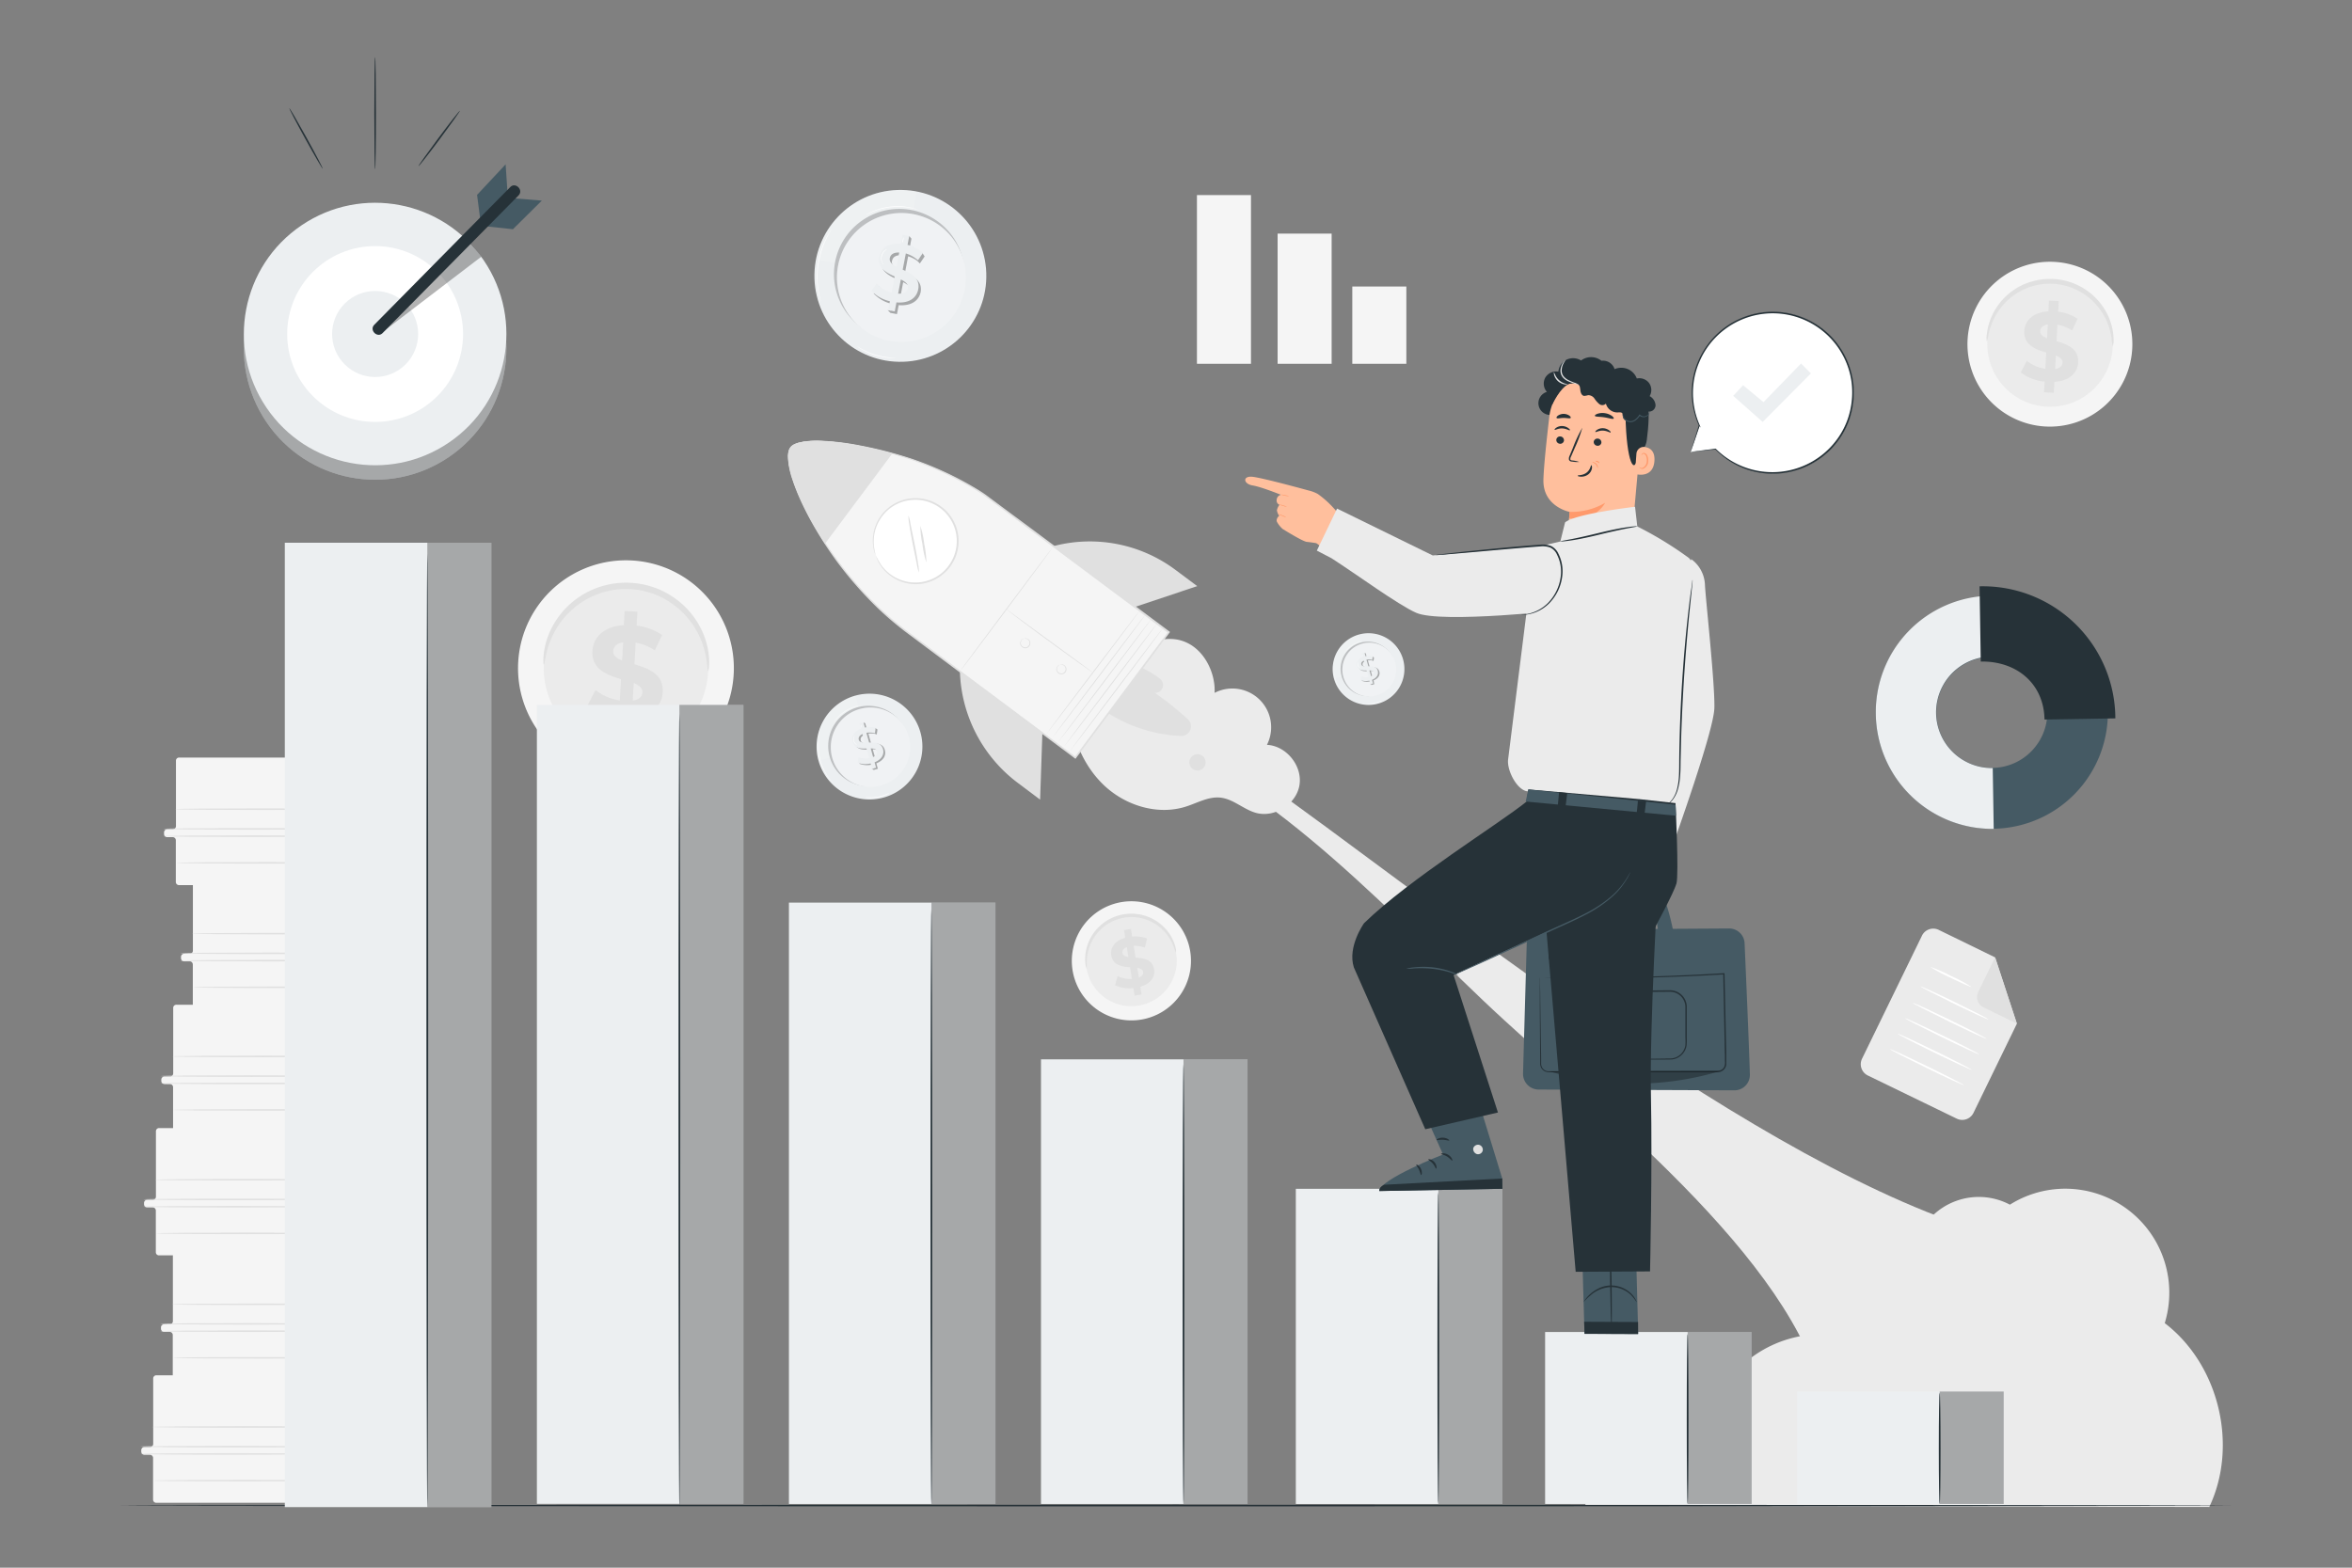 <svg xmlns="http://www.w3.org/2000/svg" viewBox="0 0 750 500"><rect x="0" y="0" width="750" height="500" fill="#808080" stroke="none"/><g id="freepik--background-complete--inject-66"><path d="M400.18,247.38C378.15,232,376,230,364.88,209.32l-10.59,21.61c45.33,12.77,84.43,55.6,118.54,88.06,34.93,33.25,99.47,82.2,108.94,128.33,12.55-31.77,32-27.68,54.57-53.27C561.13,373.26,455,285.74,400.18,247.38Z" style="fill:#ebebeb"></path><path d="M505.4,480.26c5.41-14.85,24.08-21.82,38.49-15.33l-.31-6.73A37.76,37.76,0,0,1,586.94,426c.86-11.11,12.45-20.14,23.43-18.25a21.18,21.18,0,0,1,30.54-23.53A33.17,33.17,0,0,1,690.29,422c17.28,13.21,23.52,39,14.2,58.63" style="fill:#ebebeb"></path><path d="M340.73,224.56l30.34-20.65c10.88-1.43,16.69,9.33,16.23,17.07A12.36,12.36,0,0,1,404,237.56c6.2.31,11.37,6.71,10.37,12.84s-8,10.54-13.93,8.84c-3.94-1.12-7.15-4.38-11.22-4.84-3.82-.43-7.39,1.69-11.05,2.85-9.09,2.91-19.49-.36-26.35-7S341.42,234.08,340.73,224.56Z" style="fill:#ebebeb"></path><path d="M360.2,211.6a27.85,27.85,0,0,1,9.74,4.93,2.49,2.49,0,0,1-1.63,4.44h-.06a102.54,102.54,0,0,1,10.52,8.41,3.07,3.07,0,0,1-2.18,5.34,47,47,0,0,1-30.42-12.89Z" style="fill:#e0e0e0"></path><path d="M306.1,214.14s0,.12,0,.24a46.2,46.2,0,0,0,18.57,35.4l7,5.26.72-21.24Z" style="fill:#e0e0e0"></path><path d="M335.91,174.2l.23-.07a45.61,45.61,0,0,1,38.68,7.62l6.95,5.19-19.88,6.64Z" style="fill:#e0e0e0"></path><path d="M252,142.71c2.36-3.16,14.87-2.88,32.56,1.91A101.78,101.78,0,0,1,314,157.82l58.77,43.86-11.56,15.48-6.69,9-11.56,15.48L289.6,201.83a101.66,101.66,0,0,1-14.44-13.06,122.19,122.19,0,0,1-12-15.4c-9.93-15.31-13.46-27.5-11.1-30.66" style="fill:#f5f5f5"></path><line x1="363.43" y1="194.72" x2="333.69" y2="234.1" style="fill:#f5f5f5"></line><path d="M333.69,234.1c.05,0,6.76-8.74,15-19.61s14.82-19.72,14.77-19.77-6.76,8.74-15,19.61S333.63,234.05,333.69,234.1Z" style="fill:#e0e0e0"></path><line x1="365.34" y1="195.88" x2="335.6" y2="235.25" style="fill:#f5f5f5"></line><path d="M335.6,235.25c.06,0,6.76-8.74,15-19.61s14.83-19.72,14.77-19.76-6.76,8.73-15,19.61S335.54,235.21,335.6,235.25Z" style="fill:#e0e0e0"></path><line x1="367.2" y1="197.31" x2="337.46" y2="236.68" style="fill:#f5f5f5"></line><path d="M337.46,236.68c.05,0,6.76-8.73,15-19.6s14.82-19.73,14.77-19.77-6.76,8.73-15,19.61S337.4,236.64,337.46,236.68Z" style="fill:#e0e0e0"></path><line x1="369.05" y1="198.74" x2="339.31" y2="238.12" style="fill:#f5f5f5"></line><path d="M339.31,238.12c.06,0,6.77-8.74,15-19.61s14.82-19.72,14.76-19.77-6.76,8.74-15,19.61S339.26,238.07,339.31,238.12Z" style="fill:#e0e0e0"></path><line x1="370.91" y1="200.18" x2="341.17" y2="239.55" style="fill:#f5f5f5"></line><path d="M341.17,239.55c.06,0,6.76-8.73,15-19.6s14.83-19.73,14.77-19.77-6.76,8.73-15,19.61S341.11,239.51,341.17,239.55Z" style="fill:#e0e0e0"></path><path d="M321,194.28l.24.25c.17.17.43.36.77.64.67.54,1.66,1.31,2.89,2.24,2.45,1.86,5.88,4.4,9.68,7.18s7.26,5.27,9.77,7.07l3,2.11.82.56.29.19s-.08-.09-.26-.23l-.79-.6-2.93-2.18-9.73-7.13L325,197.26l-2.94-2.17c-.34-.26-.62-.45-.79-.6A1.34,1.34,0,0,0,321,194.28Z" style="fill:#e0e0e0"></path><path d="M306.1,214.14c.06.05,6.73-8.78,14.9-19.71s14.75-19.83,14.69-19.87-6.73,8.78-14.9,19.71S306,214.1,306.1,214.14Z" style="fill:#e0e0e0"></path><path d="M338,212s-.14,0-.36.11a1.54,1.54,0,0,0-.67.77,1.5,1.5,0,0,0,.17,1.51,1.61,1.61,0,0,0,2.92-.8,1.49,1.49,0,0,0-.62-1.38,1.56,1.56,0,0,0-1-.33c-.24,0-.37.07-.36.09s.13,0,.36,0a1.75,1.75,0,0,1,.86.37,1.34,1.34,0,0,1,.49,1.21,1.45,1.45,0,0,1-1,1.2,1.47,1.47,0,0,1-1.48-.52,1.31,1.31,0,0,1-.19-1.29,1.55,1.55,0,0,1,.56-.75C337.87,212,338,212,338,212Z" style="fill:#e0e0e0"></path><path d="M326.47,203.68a.73.73,0,0,0-.36.11,1.67,1.67,0,0,0-.67.78,1.49,1.49,0,0,0,.18,1.5,1.6,1.6,0,0,0,2.91-.8,1.5,1.5,0,0,0-.61-1.38,1.61,1.61,0,0,0-1-.32.69.69,0,0,0-.36.08,2.63,2.63,0,0,0,.36,0,1.58,1.58,0,0,1,.86.37,1.29,1.29,0,0,1,.49,1.2,1.37,1.37,0,0,1-2.48.68,1.31,1.31,0,0,1-.19-1.29,1.59,1.59,0,0,1,.55-.75C326.35,203.74,326.48,203.7,326.47,203.68Z" style="fill:#e0e0e0"></path><path d="M381,240.69a2.6,2.6,0,1,1-.18.07" style="fill:#e0e0e0"></path><path d="M279.24,177.1a13.46,13.46,0,1,0,8.15-17.2A13.46,13.46,0,0,0,279.24,177.1Z" style="fill:#fff"></path><path d="M279.24,177.1a26.52,26.52,0,0,1-.6-3.24,13.43,13.43,0,0,1,2.18-8.5,13.16,13.16,0,0,1,4.43-4.19A13.36,13.36,0,0,1,292,159.4a13.3,13.3,0,0,1,7.3,2.28,13.12,13.12,0,0,1,5.24,14.66,13.32,13.32,0,0,1-4.21,6.39,13.21,13.21,0,0,1-12.4,2.46,13.35,13.35,0,0,1-7.07-5.2,27,27,0,0,1-1.6-2.89,4.76,4.76,0,0,0,.28.82,6,6,0,0,0,.42,1,9.79,9.79,0,0,0,.71,1.24,13.53,13.53,0,0,0,13.41,6,13.61,13.61,0,0,0,6.59-3,12.62,12.62,0,0,0,2.66-2.92,13,13,0,0,0,1.76-3.72,13.65,13.65,0,0,0-5.47-15.3,13.74,13.74,0,0,0-7.62-2.34,13.69,13.69,0,0,0-7,1.89,13.54,13.54,0,0,0-6.59,13.13,9.57,9.57,0,0,0,.24,1.41,5.49,5.49,0,0,0,.28,1A4.64,4.64,0,0,0,279.24,177.1Z" style="fill:#e0e0e0"></path><path d="M252,142.71c2.36-3.16,14.87-2.88,32.56,1.91l-21.46,28.75c-9.93-15.31-13.46-27.5-11.1-30.66" style="fill:#e0e0e0"></path><path d="M252,142.71s-.12.19-.35.6a6.21,6.21,0,0,0-.4,2,24,24,0,0,0,1.46,7.76c2.15,6.54,6.62,15.62,13.94,25.73a121.11,121.11,0,0,0,13.49,15.4,104.91,104.91,0,0,0,8.75,7.42l9.77,7.31,44.06,32.92.23.17.17-.23,14.91-20c5.1-6.85,10.12-13.57,14.9-20l.17-.23-.23-.18-44.1-32.86L319,161.29l-4.67-3.48c-1.58-1.12-3.19-2.08-4.79-3a107.93,107.93,0,0,0-18.64-8.44,131.63,131.63,0,0,0-16.23-4.22,83.31,83.31,0,0,0-12.48-1.57,24.63,24.63,0,0,0-7.87.7,9.15,9.15,0,0,0-1.1.46,6,6,0,0,0-.72.47c-.33.33-.48.51-.48.51l.51-.47a7.72,7.72,0,0,1,.73-.44,10.6,10.6,0,0,1,1.1-.43,25.24,25.24,0,0,1,7.82-.59,85.34,85.34,0,0,1,12.43,1.65,134.83,134.83,0,0,1,16.16,4.29,107.92,107.92,0,0,1,18.54,8.47c1.59.92,3.2,1.9,4.74,3l4.66,3.49,9.78,7.31,44.06,32.92-.06-.41-14.91,20-14.9,20,.4-.06L299,208.53l-9.78-7.29a102.42,102.42,0,0,1-8.74-7.36A120.71,120.71,0,0,1,267,178.58c-7.34-10-11.85-19.07-14.06-25.57a24.74,24.74,0,0,1-1.54-7.69,6.48,6.48,0,0,1,.34-2C252,142.93,252,142.71,252,142.71Z" style="fill:#e0e0e0"></path><path d="M293,182.58a11.52,11.52,0,0,0-.23-2.71c-.23-1.66-.64-3.93-1.13-6.43l-1.31-6.4a13.89,13.89,0,0,0-.63-2.64,10.88,10.88,0,0,0,.23,2.71c.23,1.66.64,3.94,1.13,6.44s.93,4.54,1.3,6.39A14.3,14.3,0,0,0,293,182.58Z" style="fill:#e0e0e0"></path><path d="M295.4,179.42a30.31,30.31,0,0,0-.67-5.9,30,30,0,0,0-1.25-5.81,30,30,0,0,0,.67,5.9A30.49,30.49,0,0,0,295.4,179.42Z" style="fill:#e0e0e0"></path><path d="M624,356.8,595.57,343a4,4,0,0,1-1.83-5.29l19.15-39.32a4,4,0,0,1,5.29-1.83l18,8.78,6.95,21.17L629.27,355A4,4,0,0,1,624,356.8Z" style="fill:#ebebeb"></path><path d="M636.2,305.31l-5.39,11.07a3.67,3.67,0,0,0,1.69,4.91l10.65,5.19Z" style="fill:#e0e0e0"></path><path d="M628.65,314.76c-.07.15-3.07-1.17-6.7-2.94a47.45,47.45,0,0,1-6.45-3.46,47.36,47.36,0,0,1,6.7,2.95A46.81,46.81,0,0,1,628.65,314.76Z" style="fill:#fff"></path><path d="M634.09,325.15c-.07.15-5-2.1-10.94-5s-10.76-5.38-10.7-5.52,5,2.1,10.95,5S634.16,325,634.09,325.15Z" style="fill:#fff"></path><path d="M633.49,331.33c-.07.14-5.4-2.31-11.91-5.49s-11.74-5.85-11.67-6,5.4,2.31,11.92,5.48S633.56,331.19,633.49,331.33Z" style="fill:#fff"></path><path d="M631.09,336.26c-.07.14-5.4-2.31-11.91-5.49s-11.74-5.85-11.67-6,5.4,2.31,11.92,5.48S631.16,336.12,631.09,336.26Z" style="fill:#fff"></path><path d="M628.69,341.19c-.07.14-5.4-2.31-11.92-5.49s-11.73-5.85-11.66-6,5.4,2.31,11.92,5.48S628.76,341.05,628.69,341.19Z" style="fill:#fff"></path><path d="M626.29,346.12c-.07.14-5.41-2.31-11.92-5.49s-11.73-5.85-11.66-6,5.4,2.31,11.91,5.48S626.36,346,626.29,346.12Z" style="fill:#fff"></path><path d="M233.93,215.45A34.41,34.41,0,1,1,202,178.79,34.38,34.38,0,0,1,233.93,215.45Z" style="fill:#f5f5f5"></path><path d="M225.76,214.88a26.22,26.22,0,1,1-24.33-27.94A26.19,26.19,0,0,1,225.76,214.88Z" style="fill:#ebebeb"></path><path d="M225.81,214.06c-.16,0-.19-1.17-.47-3.2a27.66,27.66,0,0,0-2.46-8.23,26.15,26.15,0,0,0-8-9.67,25.94,25.94,0,0,0-3.07-2,26.42,26.42,0,0,0-3.46-1.56,26.14,26.14,0,0,0-3.79-1.05,26.6,26.6,0,0,0-4-.48,28.44,28.44,0,0,0-4,.16,25.6,25.6,0,0,0-3.86.77,23.67,23.67,0,0,0-3.57,1.29,22.87,22.87,0,0,0-3.21,1.72,25.85,25.85,0,0,0-5.19,4.29,26.53,26.53,0,0,0-3.51,4.74,28,28,0,0,0-3.08,8c-.43,2-.55,3.16-.71,3.15s-.26-1.17-.06-3.27a24.28,24.28,0,0,1,2.61-8.57,26.27,26.27,0,0,1,3.51-5.17,26.6,26.6,0,0,1,5.43-4.74,26.09,26.09,0,0,1,3.41-1.91,25.37,25.37,0,0,1,3.83-1.43,26.91,26.91,0,0,1,4.16-.86,28.65,28.65,0,0,1,4.36-.18,28.13,28.13,0,0,1,4.34.52,26.89,26.89,0,0,1,4.07,1.17,26.8,26.8,0,0,1,12,9,26.64,26.64,0,0,1,3.11,5.43,24.31,24.31,0,0,1,1.94,8.75C226.16,212.91,225.93,214.06,225.81,214.06Z" style="fill:#e0e0e0"></path><path d="M201.46,228.85l-.25,4.56-4.07-.22.25-4.44c-4-.47-7.82-1.95-10-3.82l2.51-4.85a16.38,16.38,0,0,0,7.74,3.33l.38-6.8c-4.46-1.35-9.43-3.13-9.1-9,.24-4.31,3.58-7.85,10-8.22l.26-4.52,4.07.22-.25,4.44a18.53,18.53,0,0,1,8.13,3l-2.31,4.89a16.94,16.94,0,0,0-6.12-2.46l-.38,6.92c4.46,1.31,9.34,3.1,9,8.84C211.2,224.94,207.9,228.44,201.46,228.85Zm-3.07-18.22.32-5.78c-2.18.36-3.1,1.5-3.18,2.84S196.63,210,198.39,210.63Zm6.46,10.2c.08-1.42-1.06-2.26-2.77-3l-.32,5.62C203.82,223.14,204.78,222.13,204.85,220.83Z" style="fill:#e0e0e0"></path><path d="M679.9,111.55a26.29,26.29,0,1,1-24.39-28A26.26,26.26,0,0,1,679.9,111.55Z" style="fill:#f5f5f5"></path><path d="M673.66,111.11a20,20,0,1,1-18.59-21.34A20,20,0,0,1,673.66,111.11Z" style="fill:#ebebeb"></path><path d="M673.7,110.49a12.65,12.65,0,0,1-.36-2.45,21.24,21.24,0,0,0-1.87-6.28,20.71,20.71,0,0,0-2.4-3.82,20,20,0,0,0-3.7-3.58A18.6,18.6,0,0,0,663,92.87a18.16,18.16,0,0,0-2.65-1.2,20.48,20.48,0,0,0-2.89-.81,22,22,0,0,0-3.07-.36,21.07,21.07,0,0,0-3.09.13,19,19,0,0,0-3,.58,19.45,19.45,0,0,0-2.72,1,18,18,0,0,0-2.46,1.32,20,20,0,0,0-6.64,6.9,21.35,21.35,0,0,0-2.36,6.12,12.05,12.05,0,0,1-.54,2.41,6,6,0,0,1,0-2.5,18.63,18.63,0,0,1,2-6.55,20.51,20.51,0,0,1,2.69-4,20.72,20.72,0,0,1,4.14-3.62,21.31,21.31,0,0,1,2.62-1.46A19.52,19.52,0,0,1,648,89.77a20.36,20.36,0,0,1,3.18-.66,21.62,21.62,0,0,1,3.33-.14,22.51,22.51,0,0,1,3.31.4,20,20,0,0,1,3.12.9,19.25,19.25,0,0,1,2.83,1.32,18.85,18.85,0,0,1,2.49,1.65,20.36,20.36,0,0,1,3.85,3.93,20.1,20.1,0,0,1,2.38,4.14,18.66,18.66,0,0,1,1.48,6.68A6,6,0,0,1,673.7,110.49Z" style="fill:#e0e0e0"></path><path d="M655.1,121.79l-.19,3.49-3.11-.18.18-3.39a14.67,14.67,0,0,1-7.6-2.92l1.92-3.7a12.63,12.63,0,0,0,5.91,2.55l.29-5.2c-3.41-1-7.2-2.4-7-6.85.18-3.3,2.73-6,7.68-6.28l.19-3.45,3.11.17-.19,3.39a14,14,0,0,1,6.21,2.25l-1.76,3.74a12.75,12.75,0,0,0-4.67-1.88l-.3,5.29c3.41,1,7.14,2.36,6.9,6.75C662.54,118.8,660,121.47,655.1,121.79Zm-2.35-13.92.25-4.42c-1.67.28-2.37,1.15-2.43,2.17S651.41,107.36,652.75,107.87Zm4.94,7.79c.06-1.09-.81-1.73-2.12-2.27l-.24,4.29C656.9,117.43,657.63,116.66,657.69,115.66Z" style="fill:#e0e0e0"></path><path d="M379.57,303.65a19,19,0,1,1-21.54-16A19,19,0,0,1,379.57,303.65Z" style="fill:#f5f5f5"></path><path d="M375.09,304.3a14.49,14.49,0,1,1-16.41-12.22A14.47,14.47,0,0,1,375.09,304.3Z" style="fill:#ebebeb"></path><path d="M375,303.85a8,8,0,0,1-.63-1.66,15.38,15.38,0,0,0-2.3-4.16,14.16,14.16,0,0,0-5.44-4.28,12.89,12.89,0,0,0-1.89-.7,13.55,13.55,0,0,0-2-.44,14.75,14.75,0,0,0-4.39.09,16.67,16.67,0,0,0-2.16.56,14.91,14.91,0,0,0-2,.87,14.31,14.31,0,0,0-1.77,1.11,14,14,0,0,0-1.53,1.31,14.37,14.37,0,0,0-2.3,2.93,14.79,14.79,0,0,0-1.34,3,15.61,15.61,0,0,0-.72,4.69,9.6,9.6,0,0,1,0,1.78,4.2,4.2,0,0,1-.42-1.76,13.29,13.29,0,0,1,.4-4.93,15,15,0,0,1,1.29-3.21,14.73,14.73,0,0,1,2.37-3.19,14,14,0,0,1,1.62-1.43,13.74,13.74,0,0,1,1.9-1.23,15.27,15.27,0,0,1,2.14-.95,15.16,15.16,0,0,1,4.74-.84,15.17,15.17,0,0,1,2.34.16,14.34,14.34,0,0,1,2.2.49,15,15,0,0,1,2,.79,14.64,14.64,0,0,1,3.33,2.18,14.38,14.38,0,0,1,2.32,2.57,13.37,13.37,0,0,1,2.07,4.49A4.44,4.44,0,0,1,375,303.85Z" style="fill:#e0e0e0"></path><path d="M363.62,314.7l.4,2.49-2.22.36-.39-2.42a10.78,10.78,0,0,1-5.83-.9l.79-2.91a9.07,9.07,0,0,0,4.57.89l-.59-3.72c-2.57-.2-5.46-.58-6-3.76-.38-2.36,1-4.66,4.46-5.62l-.39-2.47,2.22-.36.39,2.43a10.12,10.12,0,0,1,4.73.63l-.67,2.91a9.39,9.39,0,0,0-3.59-.61l.61,3.79c2.56.18,5.41.57,5.91,3.7C368.42,311.45,367.05,313.72,363.62,314.7Zm-3.8-9.48-.5-3.15c-1.14.45-1.5,1.17-1.39,1.91S358.79,305.07,359.82,305.22Zm4.69,4.75c-.13-.78-.84-1.09-1.85-1.28l.49,3.08C364.23,311.34,364.62,310.69,364.51,310Z" style="fill:#e0e0e0"></path><path d="M49.72,360.79v20.88a1,1,0,0,1-1,1H46.93a1,1,0,0,0-1,1v.42a1,1,0,0,0,1,1h1.76a1,1,0,0,1,1,1v13.3a1,1,0,0,0,1,1h69.6a1,1,0,0,0,1-1V387.63a1,1,0,0,0-1-1h-3.24a1,1,0,0,1-1-1v-1a1,1,0,0,1,1-1h3.24a1,1,0,0,0,1-1V380a1,1,0,0,1,1-1h.29a1,1,0,0,0,1-1h0a1,1,0,0,0-1-1H122a1,1,0,0,1-1-1V360.79a1,1,0,0,0-1-1H50.76A1,1,0,0,0,49.72,360.79Z" style="fill:#f5f5f5"></path><path d="M102.36,360.85v38.43a1,1,0,0,0,1,1h17a1,1,0,0,0,1-1V387.37a1,1,0,0,0-1-1h-3.24a1,1,0,0,1-1-1v-.7a1,1,0,0,1,1-1l3.2.06a1,1,0,0,0,1-1v-2.47a1,1,0,0,1,1-1h.31a1,1,0,0,0,1-1.06v-.31a1,1,0,0,0-1-1l-.79,0a1,1,0,0,1-1-1V360.79a1,1,0,0,0-1-1l-16.51.06A1,1,0,0,0,102.36,360.85Z" style="fill:#e0e0e0"></path><path d="M103.72,384.88c0,.14-13,.25-29,.25s-29-.11-29-.25,13-.26,29-.26S103.72,384.74,103.72,384.88Z" style="fill:#e0e0e0"></path><path d="M103.72,382.54c0,.14-13,.26-29,.26s-29-.12-29-.26,13-.25,29-.25S103.72,382.4,103.72,382.54Z" style="fill:#e0e0e0"></path><path d="M107.44,376.27c0,.14-13,.25-29,.25s-29-.11-29-.25,13-.26,29-.26S107.44,376.12,107.44,376.27Z" style="fill:#e0e0e0"></path><path d="M107.8,393.37c0,.14-13,.26-29,.26s-29-.12-29-.26,13-.25,29-.25S107.8,393.23,107.8,393.37Z" style="fill:#e0e0e0"></path><path d="M55.13,400.48v20.89a1,1,0,0,1-1,1H52.33a1,1,0,0,0-1,1v.42a1,1,0,0,0,1,1h1.76a1,1,0,0,1,1,1v13.29a1,1,0,0,0,1,1h69.59a1,1,0,0,0,1-1V427.32a1,1,0,0,0-1-1h-3.23a1,1,0,0,1-1-1v-1a1,1,0,0,1,1-1h3.23a1,1,0,0,0,1-1v-2.5a1,1,0,0,1,1-1h.28a1,1,0,0,0,1-1h0a1,1,0,0,0-1-1h-.72a1,1,0,0,1-1-1V400.48a1,1,0,0,0-1-1H56.17A1,1,0,0,0,55.13,400.48Z" style="fill:#f5f5f5"></path><path d="M107.77,400.54V439a1,1,0,0,0,1,1h17a1,1,0,0,0,1-1V427.06a1,1,0,0,0-1-1h-3.23a1,1,0,0,1-1-1v-.7a1,1,0,0,1,1.06-1l3.19.06a1,1,0,0,0,1.06-1V419.8a1,1,0,0,1,1-1h.31a1,1,0,0,0,1-1.06v-.3a1,1,0,0,0-1-1l-.8,0a1,1,0,0,1-1-1V400.48a1,1,0,0,0-1-1l-16.52.06A1,1,0,0,0,107.77,400.54Z" style="fill:#e0e0e0"></path><path d="M109.13,424.57c0,.14-13,.25-29,.25s-29-.11-29-.25,13-.26,29-.26S109.13,424.43,109.13,424.57Z" style="fill:#e0e0e0"></path><path d="M109.13,422.23c0,.15-13,.26-29,.26s-29-.11-29-.26,13-.25,29-.25S109.13,422.09,109.13,422.23Z" style="fill:#e0e0e0"></path><path d="M112.85,416c0,.14-13,.25-29,.25s-29-.11-29-.25,13-.26,29-.26S112.85,415.82,112.85,416Z" style="fill:#e0e0e0"></path><path d="M113.2,433.06c0,.15-13,.26-29,.26s-29-.11-29-.26,13-.25,29-.25S113.2,432.92,113.2,433.06Z" style="fill:#e0e0e0"></path><path d="M48.85,439.64v20.88a1,1,0,0,1-1,1H46.05a1,1,0,0,0-1,1V463a1,1,0,0,0,1,1h1.76a1,1,0,0,1,1,1v13.3a1,1,0,0,0,1,1h69.59a1,1,0,0,0,1-1V466.48a1,1,0,0,0-1-1h-3.23a1,1,0,0,1-1-1v-1a1,1,0,0,1,1-1h3.23a1,1,0,0,0,1-1v-2.49a1,1,0,0,1,1-1h.28a1,1,0,0,0,1-1h0a1,1,0,0,0-1-1h-.72a1,1,0,0,1-1-1V439.64a1,1,0,0,0-1-1H49.89A1,1,0,0,0,48.85,439.64Z" style="fill:#f5f5f5"></path><path d="M101.49,439.7v38.43a1,1,0,0,0,1,1h17a1,1,0,0,0,1-1V466.22a1,1,0,0,0-1-1h-3.23a1,1,0,0,1-1-1v-.69a1,1,0,0,1,1.06-1l3.19.06a1,1,0,0,0,1.06-1V459a1,1,0,0,1,1-1h.3a1,1,0,0,0,1-1.06v-.31a1,1,0,0,0-1-1l-.8,0a1,1,0,0,1-1-1V439.64a1,1,0,0,0-1-1l-16.52.06A1,1,0,0,0,101.49,439.7Z" style="fill:#e0e0e0"></path><path d="M102.84,463.72c0,.14-13,.26-29,.26s-29-.12-29-.26,13-.25,29-.25S102.84,463.58,102.84,463.72Z" style="fill:#e0e0e0"></path><path d="M102.84,461.39c0,.14-13,.26-29,.26s-29-.12-29-.26,13-.25,29-.25S102.84,461.25,102.84,461.39Z" style="fill:#e0e0e0"></path><path d="M106.56,455.11c0,.14-13,.26-29,.26s-29-.12-29-.26,13-.25,29-.25S106.56,455,106.56,455.11Z" style="fill:#e0e0e0"></path><path d="M106.92,472.22c0,.14-13,.26-29,.26s-29-.12-29-.26S62,472,78,472,106.92,472.08,106.92,472.22Z" style="fill:#e0e0e0"></path><path d="M56.11,242.61v20.88a1,1,0,0,1-1,1H53.31a1,1,0,0,0-1,1V266a1,1,0,0,0,1,1h1.76a1,1,0,0,1,1,1v13.3a1,1,0,0,0,1,1h69.59a1,1,0,0,0,1-1V269.45a1,1,0,0,0-1-1h-3.23a1,1,0,0,1-1-1v-1a1,1,0,0,1,1-1h3.23a1,1,0,0,0,1-1v-2.49a1,1,0,0,1,1-1h.28a1,1,0,0,0,1-1h0a1,1,0,0,0-1-1h-.73a1,1,0,0,1-1-1V242.61a1,1,0,0,0-1-1H57.15A1,1,0,0,0,56.11,242.61Z" style="fill:#f5f5f5"></path><path d="M108.75,242.67V281.1a1,1,0,0,0,1,1h17a1,1,0,0,0,1-1V269.19a1,1,0,0,0-1-1h-3.23a1,1,0,0,1-1-1v-.7a1,1,0,0,1,1.06-1l3.19.06a1,1,0,0,0,1.06-1v-2.47a1,1,0,0,1,1-1h.3a1,1,0,0,0,1-1.06v-.31a1,1,0,0,0-1-1l-.79,0a1,1,0,0,1-1-1V242.61a1,1,0,0,0-1-1l-16.51.06A1,1,0,0,0,108.75,242.67Z" style="fill:#e0e0e0"></path><path d="M110.1,266.69c0,.15-13,.26-29,.26s-29-.11-29-.26,13-.25,29-.25S110.1,266.55,110.1,266.69Z" style="fill:#e0e0e0"></path><path d="M110.1,264.36c0,.14-13,.26-29,.26s-29-.12-29-.26,13-.25,29-.25S110.1,264.22,110.1,264.36Z" style="fill:#e0e0e0"></path><path d="M113.82,258.08c0,.15-13,.26-29,.26s-29-.11-29-.26,13-.25,29-.25S113.82,257.94,113.82,258.08Z" style="fill:#e0e0e0"></path><path d="M114.18,275.19c0,.14-13,.26-29,.26s-29-.12-29-.26,13-.25,29-.25S114.18,275.05,114.18,275.19Z" style="fill:#e0e0e0"></path><path d="M61.51,282.3v20.89a1,1,0,0,1-1,1H58.72a1,1,0,0,0-1,1v.42a1,1,0,0,0,1,1h1.76a1,1,0,0,1,1,1v13.29a1,1,0,0,0,1,1h69.6a1,1,0,0,0,1-1V309.14a1,1,0,0,0-1-1h-3.24a1,1,0,0,1-1-1v-1a1,1,0,0,1,1-1h3.24a1,1,0,0,0,1-1v-2.5a1,1,0,0,1,1-1h.29a1,1,0,0,0,1-1h0a1,1,0,0,0-1-1h-.73a1,1,0,0,1-1-1V282.3a1,1,0,0,0-1-1H62.55A1,1,0,0,0,61.51,282.3Z" style="fill:#f5f5f5"></path><path d="M114.15,282.36v38.43a1,1,0,0,0,1,1h17a1,1,0,0,0,1-1V308.88a1,1,0,0,0-1-1h-3.24a1,1,0,0,1-1-1v-.7a1,1,0,0,1,1.05-1l3.2.06a1,1,0,0,0,1.05-1v-2.47a1,1,0,0,1,1-1h.31a1,1,0,0,0,1-1.06v-.3a1,1,0,0,0-1-1l-.79,0a1,1,0,0,1-1-1V282.3a1,1,0,0,0-1-1l-16.51.06A1,1,0,0,0,114.15,282.36Z" style="fill:#e0e0e0"></path><path d="M115.51,306.39c0,.14-13,.25-29,.25s-29-.11-29-.25,13-.26,29-.26S115.51,306.25,115.51,306.39Z" style="fill:#e0e0e0"></path><path d="M115.51,304.05c0,.14-13,.26-29,.26s-29-.12-29-.26,13-.25,29-.25S115.51,303.91,115.51,304.05Z" style="fill:#e0e0e0"></path><path d="M119.23,297.78c0,.14-13,.25-29,.25s-29-.11-29-.25,13-.26,29-.26S119.23,297.64,119.23,297.78Z" style="fill:#e0e0e0"></path><path d="M119.59,314.88c0,.14-13,.26-29,.26s-29-.12-29-.26,13-.25,29-.25S119.59,314.74,119.59,314.88Z" style="fill:#e0e0e0"></path><path d="M55.23,321.45v20.89a1,1,0,0,1-1,1H52.44a1,1,0,0,0-1,1v.41a1,1,0,0,0,1,1h1.75a1,1,0,0,1,1,1V360.2a1,1,0,0,0,1,1h69.59a1,1,0,0,0,1-1V348.3a1,1,0,0,0-1-1h-3.23a1,1,0,0,1-1-1v-1a1,1,0,0,1,1-1h3.23a1,1,0,0,0,1-1v-2.49a1,1,0,0,1,1-1h.28a1,1,0,0,0,1-1h0a1,1,0,0,0-1-1h-.72a1,1,0,0,1-1-1V321.45a1,1,0,0,0-1-1H56.27A1,1,0,0,0,55.23,321.45Z" style="fill:#f5f5f5"></path><path d="M107.87,321.52V360a1,1,0,0,0,1,1h17a1,1,0,0,0,1-1V348a1,1,0,0,0-1-1h-3.23a1,1,0,0,1-1-1v-.69a1,1,0,0,1,1.06-1l3.2.06a1,1,0,0,0,1.05-1v-2.47a1,1,0,0,1,1-1h.31a1,1,0,0,0,1-1.06v-.31a1,1,0,0,0-1-1l-.8,0a1,1,0,0,1-1-1V321.46a1,1,0,0,0-1-1l-16.52.06A1,1,0,0,0,107.87,321.52Z" style="fill:#e0e0e0"></path><path d="M109.23,345.54c0,.14-13,.26-29,.26s-29-.12-29-.26,13-.25,29-.25S109.23,345.4,109.23,345.54Z" style="fill:#e0e0e0"></path><path d="M109.23,343.21c0,.14-13,.26-29,.26s-29-.12-29-.26,13-.25,29-.25S109.23,343.07,109.23,343.21Z" style="fill:#e0e0e0"></path><path d="M113,336.93c0,.14-13,.26-29,.26s-29-.12-29-.26,13-.25,29-.25S113,336.79,113,336.93Z" style="fill:#e0e0e0"></path><path d="M113.3,354c0,.14-13,.25-29,.25s-29-.11-29-.25,13-.25,29-.25S113.3,353.9,113.3,354Z" style="fill:#e0e0e0"></path><rect x="381.68" y="62.22" width="17.23" height="53.81" style="fill:#f5f5f5"></rect><rect x="407.4" y="74.51" width="17.23" height="41.52" style="fill:#f5f5f5"></rect><rect x="431.22" y="91.38" width="17.23" height="24.65" style="fill:#f5f5f5"></rect></g><g id="freepik--Floor--inject-66"><path d="M711.37,480.19c0,.15-150.64.26-336.43.26s-336.47-.11-336.47-.26,150.61-.26,336.47-.26S711.37,480.05,711.37,480.19Z" style="fill:#263238"></path></g><g id="freepik--Chart--inject-66"><path d="M598.15,227.74a37,37,0,1,1,37.6,36.58A37.15,37.15,0,0,1,598.15,227.74Zm54.7-.89a17.7,17.7,0,1,0-17.41,18.07A17.76,17.76,0,0,0,652.85,226.85Z" style="fill:#455a64"></path><path d="M598.15,227.74A37.15,37.15,0,0,1,634.56,190l.31,19.4a17.78,17.78,0,0,0,.57,35.56l.31,19.4A37.14,37.14,0,0,1,598.15,227.74Z" style="fill:#ECEFF1"></path><path d="M631.24,187a42.28,42.28,0,0,1,43.3,42.12l-22.59.37C651.76,218,643,210.78,631.62,211Z" style="fill:#263238"></path></g><g id="freepik--Coins--inject-66"><circle cx="287.11" cy="87.99" r="27.41" transform="translate(193.97 373.47) rotate(-88.97)" style="fill:#ECEFF1"></circle><g style="opacity:0.1"><path d="M292.27,61.08a27.4,27.4,0,0,0-32.08,21.75S278.94,87.3,285,80.56,292.27,61.08,292.27,61.08Z" style="fill:#fff"></path></g><path d="M307.22,91.41A20.83,20.83,0,1,1,290.69,67,20.83,20.83,0,0,1,307.22,91.41Z" style="fill:#ECEFF1"></path><g style="opacity:0.2"><path d="M307.22,91.41A20.83,20.83,0,1,1,290.69,67,20.83,20.83,0,0,1,307.22,91.41Z"></path></g><path d="M307.64,92.37a20.56,20.56,0,1,1-16.32-24.06A20.56,20.56,0,0,1,307.64,92.37Z" style="fill:#ECEFF1"></path><g style="opacity:0.2"><path d="M307.64,92.37a20.56,20.56,0,1,1-16.32-24.06A20.56,20.56,0,0,1,307.64,92.37Z" style="fill:#fff"></path></g><path d="M288.59,86.91l1-5.17h0a10.46,10.46,0,0,1,2.6,1.24,8.42,8.42,0,0,1,1.13,1.06l.1-.15,1.16-1.71.26-.39-.73-1.14-.48.11a10,10,0,0,0-3.54-1.8l.55-2.84-.75-.88-.14.71-1.21-.23L288,78.62c-4.06-.38-6.39,1.53-6.89,4.14-.69,3.56,2.18,5.07,4.89,6.3l-1,5.12a10,10,0,0,1-4.75-2.93l-1.64,2.37a11.4,11.4,0,0,0,5.86,3.32l-.41,2.15-1-.18.86.87,2.1.41.55-2.87c4.1.36,6.45-1.52,7-4.13C294.22,89.63,291.3,88.14,288.59,86.91Zm-2-.94c-1.4-.72-2.39-1.5-2.15-2.73s1.16-1.9,3-1.83Zm3-4.23Zm-2.45,12.79L288,90c1.45.73,2.46,1.54,2.22,2.79C290,93.89,289.05,94.61,287.13,94.53Z" style="fill:#ECEFF1"></path><g style="opacity:0.3"><path d="M288.59,86.91l1-5.17h0a10.46,10.46,0,0,1,2.6,1.24,8.42,8.42,0,0,1,1.13,1.06l.1-.15,1.16-1.71.26-.39-.73-1.14-.48.11a10,10,0,0,0-3.54-1.8l.55-2.84-.75-.88-.14.71-1.21-.23L288,78.62c-4.06-.38-6.39,1.53-6.89,4.14-.69,3.56,2.18,5.07,4.89,6.3l-1,5.12a10,10,0,0,1-4.75-2.93l-1.64,2.37a11.4,11.4,0,0,0,5.86,3.32l-.41,2.15-1-.18.86.87,2.1.41.55-2.87c4.1.36,6.45-1.52,7-4.13C294.22,89.63,291.3,88.14,288.59,86.91Zm-2-.94c-1.4-.72-2.39-1.5-2.15-2.73s1.16-1.9,3-1.83Zm3-4.23Zm-2.45,12.79L288,90c1.45.73,2.46,1.54,2.22,2.79C290,93.89,289.05,94.61,287.13,94.53Z"></path></g><path d="M285.86,96.45l-.55,2.87-2.1-.4.55-2.84a11.45,11.45,0,0,1-5.87-3.33l1.65-2.37a9.93,9.93,0,0,0,4.75,2.93l1-5.12c-2.71-1.23-5.58-2.74-4.9-6.3.5-2.61,2.83-4.52,6.9-4.14l.56-2.89,2.09.4-.54,2.84a11.32,11.32,0,0,1,4.9,2.56L292.73,83a10.7,10.7,0,0,0-3.88-2.17l-1,5.17c2.71,1.23,5.63,2.72,4.95,6.28C292.31,94.93,290,96.81,285.86,96.45Zm0-11.35.88-4.56c-1.88-.07-2.82.71-3,1.83S284.46,84.38,285.86,85.1Zm3.63,6.82c.24-1.25-.77-2.06-2.23-2.79l-.87,4.53C288.32,93.74,289.28,93,289.49,91.92Z" style="fill:#ECEFF1"></path><path d="M261.76,96.22s0-.07-.08-.23l-.21-.68a9.19,9.19,0,0,1-.28-1.08,13.8,13.8,0,0,1-.3-1.46c-.05-.27-.09-.56-.14-.85s-.07-.61-.1-.93c-.09-.65-.11-1.34-.14-2.07a29.24,29.24,0,0,1,.3-4.73,30,30,0,0,1,1.11-4.61c.25-.68.47-1.34.74-1.93.13-.3.24-.59.38-.86l.38-.78c.23-.5.5-.92.71-1.3s.42-.7.6-.95l.39-.59a1.58,1.58,0,0,1,.16-.2,2.08,2.08,0,0,1-.12.22l-.37.61c-.16.26-.35.58-.56,1s-.46.81-.68,1.31l-.37.77c-.13.27-.24.57-.36.86-.26.59-.48,1.25-.72,1.93a28.1,28.1,0,0,0-1.4,9.28c0,.72,0,1.41.11,2,0,.32.05.63.1.93s.08.58.12.85c.07.54.18,1,.27,1.45a10.08,10.08,0,0,0,.25,1.09c.07.28.12.51.17.69A1.12,1.12,0,0,1,261.76,96.22Z" style="fill:#fff"></path><path d="M281.71,84.37a1.85,1.85,0,0,1-.48-.7,3.26,3.26,0,0,1-.2-2,3.19,3.19,0,0,1,1.07-1.75,1.64,1.64,0,0,1,.74-.43s-.27.18-.64.53a3.44,3.44,0,0,0-1,1.69,3.4,3.4,0,0,0,.13,2C281.54,84.09,281.74,84.35,281.71,84.37Z" style="fill:#fff"></path><path d="M287.78,77.41a2,2,0,0,1,.07-.86c.09-.46.2-.83.26-.82a2,2,0,0,1-.06.86C288,77.05,287.84,77.42,287.78,77.41Z" style="fill:#fff"></path><path d="M292.64,66.85a3.3,3.3,0,0,1-.66-.15c-.2-.06-.46-.13-.76-.19s-.63-.15-1-.2-.79-.14-1.24-.19S288,66,287.53,66a23,23,0,0,0-3.29.07,22.76,22.76,0,0,0-3.25.58c-.49.14-.95.26-1.38.41s-.82.28-1.18.42-.67.29-.95.41a6.13,6.13,0,0,0-.71.33,3.28,3.28,0,0,1-.61.27,4,4,0,0,1,.57-.34c.19-.11.42-.24.7-.37s.58-.29.95-.43.74-.31,1.18-.45.89-.29,1.38-.43a21.56,21.56,0,0,1,3.28-.6,23.37,23.37,0,0,1,3.32-.06c.51,0,1,.08,1.45.15s.87.14,1.25.21.71.17,1,.24.55.15.76.22Z" style="fill:#fff"></path><path d="M285.49,114.15l-.51,0a13.49,13.49,0,0,1-1.38,0,20.2,20.2,0,0,1-4.47-.8,19.82,19.82,0,0,1-4.18-1.81c-.51-.29-.9-.54-1.17-.73a3.93,3.93,0,0,1-.4-.31,1.65,1.65,0,0,1,.45.24c.27.17.68.4,1.19.68a22.82,22.82,0,0,0,4.16,1.73,22.5,22.5,0,0,0,4.43.85c.58.06,1.05.08,1.37.09A2.1,2.1,0,0,1,285.49,114.15Z" style="fill:#fff"></path><path d="M293.52,233.61a16.87,16.87,0,1,1-20.77-11.75A16.87,16.87,0,0,1,293.52,233.61Z" style="fill:#ECEFF1"></path><g style="opacity:0.1"><path d="M272.75,221.86A16.87,16.87,0,0,0,261,242.63s11.57-2.66,13-8S272.75,221.86,272.75,221.86Z" style="fill:#fff"></path></g><path d="M289.29,234.51a12.83,12.83,0,1,1-15.79-8.94A12.83,12.83,0,0,1,289.29,234.51Z" style="fill:#ECEFF1"></path><g style="opacity:0.2"><path d="M289.29,234.51a12.83,12.83,0,1,1-15.79-8.94A12.83,12.83,0,0,1,289.29,234.51Z"></path></g><path d="M289.78,234.92a12.66,12.66,0,1,1-15.57-8.81A12.66,12.66,0,0,1,289.78,234.92Z" style="fill:#ECEFF1"></path><g style="opacity:0.2"><path d="M289.78,234.92a12.66,12.66,0,1,1-15.57-8.81A12.66,12.66,0,0,1,289.78,234.92Z" style="fill:#fff"></path></g><path d="M277.78,237.11l-.87-3.12h0a6.59,6.59,0,0,1,1.78,0,4.9,4.9,0,0,1,.91.28l0-.11.17-1.26,0-.29-.71-.43-.24.2a5.89,5.89,0,0,0-2.44,0l-.47-1.71-.66-.29.12.43-.73.21.48,1.74c-2.34.9-3.11,2.6-2.67,4.17.6,2.15,2.59,2.2,4.42,2.14l.86,3.09a6.13,6.13,0,0,1-3.42-.32l-.26,1.76a7,7,0,0,0,4.14.23l.36,1.3-.6.17.72.25,1.26-.36-.48-1.73c2.36-.92,3.14-2.6,2.71-4.17C281.63,237.08,279.61,237.05,277.78,237.11Zm-1.36,0c-1,0-1.73-.17-1.93-.91s.12-1.37,1.17-1.84Zm.49-3.15Zm2.15,7.73L278.3,239c1,0,1.78.18,2,.93S280.14,241.24,279.06,241.72Z" style="fill:#ECEFF1"></path><g style="opacity:0.3"><path d="M277.78,237.11l-.87-3.12h0a6.59,6.59,0,0,1,1.78,0,4.9,4.9,0,0,1,.91.28l0-.11.17-1.26,0-.29-.71-.43-.24.2a5.89,5.89,0,0,0-2.44,0l-.47-1.71-.66-.29.12.43-.73.21.48,1.74c-2.34.9-3.11,2.6-2.67,4.17.6,2.15,2.59,2.2,4.42,2.14l.86,3.09a6.13,6.13,0,0,1-3.42-.32l-.26,1.76a7,7,0,0,0,4.14.23l.36,1.3-.6.17.72.25,1.26-.36-.48-1.73c2.36-.92,3.14-2.6,2.71-4.17C281.63,237.08,279.61,237.05,277.78,237.11Zm-1.36,0c-1,0-1.73-.17-1.93-.91s.12-1.37,1.17-1.84Zm.49-3.15Zm2.15,7.73L278.3,239c1,0,1.78.18,2,.93S280.14,241.24,279.06,241.72Z"></path></g><path d="M278.88,243.13l.48,1.73-1.26.35-.48-1.72a7,7,0,0,1-4.14-.23l.26-1.75a6.22,6.22,0,0,0,3.42.31l-.86-3.09c-1.83.06-3.83,0-4.42-2.14-.44-1.57.32-3.27,2.67-4.17l-.48-1.74,1.26-.35.48,1.71a6.94,6.94,0,0,1,3.4.07l-.2,1.74a6.76,6.76,0,0,0-2.74-.14l.87,3.12c1.83-.05,3.85,0,4.45,2.12C282,240.52,281.24,242.2,278.88,243.13Zm-3.1-6.27-.76-2.75c-1,.47-1.36,1.16-1.17,1.84S274.81,236.85,275.78,236.86Zm3.87,2.77c-.21-.75-1-.92-2-.93l.76,2.74C279.5,241,279.83,240.3,279.65,239.63Z" style="fill:#ECEFF1"></path><path d="M265.53,249.58s0,0-.11-.1l-.3-.32a6.92,6.92,0,0,1-.46-.52c-.16-.21-.37-.44-.56-.72l-.31-.43-.31-.49c-.22-.33-.42-.71-.64-1.1a16.53,16.53,0,0,1-1.77-5.54c-.05-.45-.11-.87-.12-1.27,0-.2,0-.39,0-.57V238a8.35,8.35,0,0,1,0-.91c0-.27,0-.5.06-.69l.06-.43,0-.15s0,0,0,.15,0,.26,0,.44a6.07,6.07,0,0,0,0,.68c0,.27,0,.58,0,.91,0,.17,0,.35,0,.53s0,.38,0,.58c0,.39.08.81.13,1.25a19.32,19.32,0,0,0,.65,2.83,19,19,0,0,0,1.11,2.67c.22.4.41.77.63,1.11.1.16.2.33.3.48l.3.44c.19.28.39.51.55.73s.31.39.43.53.21.25.29.33Z" style="fill:#fff"></path><path d="M273.29,237.59a1,1,0,0,1-.46-.25,2.07,2.07,0,0,1-.67-1.08,2,2,0,0,1,.12-1.26,1,1,0,0,1,.29-.43s-.1.17-.21.47a2.08,2.08,0,0,0-.08,1.19,2.24,2.24,0,0,0,.61,1C273.12,237.49,273.3,237.57,273.29,237.59Z" style="fill:#fff"></path><path d="M274.74,232.1a1.44,1.44,0,0,1-.2-.5,1.16,1.16,0,0,1-.08-.52,1.25,1.25,0,0,1,.2.49A1.2,1.2,0,0,1,274.74,232.1Z" style="fill:#fff"></path><path d="M274.53,224.94a1.81,1.81,0,0,1-.4.1l-.47.1-.62.17-.73.23c-.27.09-.54.21-.83.33a14.92,14.92,0,0,0-1.8.94,14.66,14.66,0,0,0-1.63,1.2c-.23.21-.46.4-.65.6s-.38.39-.54.56-.29.34-.41.48l-.3.38c-.16.21-.26.32-.26.32a1.86,1.86,0,0,1,.22-.35,4.41,4.41,0,0,1,.28-.39c.12-.15.25-.32.41-.5s.33-.37.53-.57.41-.4.64-.62a14.13,14.13,0,0,1,1.65-1.22,14.4,14.4,0,0,1,1.82-.94c.29-.12.57-.23.83-.31a7.72,7.72,0,0,1,.75-.23c.23-.07.44-.1.62-.14a4.28,4.28,0,0,1,.48-.09Z" style="fill:#fff"></path><path d="M283.51,253l-.26.16c-.18.09-.44.22-.77.36a12.19,12.19,0,0,1-2.69.78,12.37,12.37,0,0,1-2.8.15l-.84-.09-.31-.06a1,1,0,0,1,.31,0c.2,0,.49,0,.85,0a13.69,13.69,0,0,0,2.77-.18,14.34,14.34,0,0,0,2.67-.74c.34-.13.6-.25.78-.33A1.43,1.43,0,0,1,283.51,253Z" style="fill:#fff"></path><path d="M447.43,210.37a11.44,11.44,0,1,1-14.07-8A11.44,11.44,0,0,1,447.43,210.37Z" style="fill:#ECEFF1"></path><g style="opacity:0.1"><path d="M433.36,202.4a11.44,11.44,0,0,0-8,14.08s7.84-1.8,8.84-5.44S433.36,202.4,433.36,202.4Z" style="fill:#fff"></path></g><path d="M444.57,211a8.7,8.7,0,1,1-10.7-6.05A8.71,8.71,0,0,1,444.57,211Z" style="fill:#ECEFF1"></path><g style="opacity:0.2"><path d="M444.57,211a8.7,8.7,0,1,1-10.7-6.05A8.71,8.71,0,0,1,444.57,211Z"></path></g><circle cx="436.63" cy="213.55" r="8.58" transform="translate(-44.33 143.37) rotate(-17.76)" style="fill:#ECEFF1"></circle><g style="opacity:0.2"><circle cx="436.63" cy="213.55" r="8.58" transform="translate(-44.33 143.37) rotate(-17.76)" style="fill:#fff"></circle></g><path d="M436.77,212.74l-.59-2.11h0a4.37,4.37,0,0,1,1.2,0,3.45,3.45,0,0,1,.62.18v-.07l.12-.85,0-.2-.48-.29-.16.13a4.21,4.21,0,0,0-1.66,0l-.32-1.16-.44-.19.08.29-.5.14.33,1.18c-1.59.61-2.11,1.76-1.81,2.83.4,1.46,1.76,1.49,3,1.45l.58,2.09a4.23,4.23,0,0,1-2.32-.21l-.18,1.19a4.79,4.79,0,0,0,2.81.16l.25.87-.41.12.48.17.86-.24L438,217c1.6-.63,2.13-1.77,1.83-2.84C439.38,212.72,438,212.7,436.77,212.74Zm-.92,0c-.66,0-1.18-.12-1.32-.62s.09-.92.8-1.24Zm.33-2.13Zm1.45,5.23-.51-1.85c.67,0,1.2.12,1.35.63S438.36,215.54,437.63,215.86Z" style="fill:#ECEFF1"></path><g style="opacity:0.3"><path d="M436.77,212.74l-.59-2.11h0a4.37,4.37,0,0,1,1.2,0,3.45,3.45,0,0,1,.62.18v-.07l.12-.85,0-.2-.48-.29-.16.13a4.21,4.21,0,0,0-1.66,0l-.32-1.16-.44-.19.08.29-.5.14.33,1.18c-1.59.61-2.11,1.76-1.81,2.83.4,1.46,1.76,1.49,3,1.45l.58,2.09a4.23,4.23,0,0,1-2.32-.21l-.18,1.19a4.79,4.79,0,0,0,2.81.16l.25.87-.41.12.48.17.86-.24L438,217c1.6-.63,2.13-1.77,1.83-2.84C439.38,212.72,438,212.7,436.77,212.74Zm-.92,0c-.66,0-1.18-.12-1.32-.62s.09-.92.8-1.24Zm.33-2.13Zm1.45,5.23-.51-1.85c.67,0,1.2.12,1.35.63S438.36,215.54,437.63,215.86Z"></path></g><path d="M437.51,216.82l.33,1.17-.86.24-.32-1.16a4.78,4.78,0,0,1-2.81-.16l.18-1.19a4.11,4.11,0,0,0,2.31.21l-.58-2.09c-1.24,0-2.59,0-3-1.45-.29-1.07.22-2.22,1.82-2.83l-.33-1.18.86-.24.32,1.16a4.67,4.67,0,0,1,2.3,0l-.13,1.18a4.39,4.39,0,0,0-1.86-.09l.59,2.11c1.24,0,2.61,0,3,1.43C439.64,215.05,439.11,216.19,437.51,216.82Zm-2.1-4.25-.52-1.86c-.71.32-.92.78-.79,1.24S434.75,212.56,435.41,212.57Zm2.62,1.88c-.14-.51-.67-.63-1.35-.63l.52,1.86C437.93,215.35,438.16,214.9,438,214.45Z" style="fill:#ECEFF1"></path><path d="M428.46,221.2l-.08-.07-.2-.22c-.09-.09-.19-.21-.31-.35s-.25-.3-.38-.49-.13-.19-.21-.3l-.21-.33c-.15-.22-.28-.48-.43-.74a12.43,12.43,0,0,1-.77-1.83,11.46,11.46,0,0,1-.43-1.93c0-.3-.08-.59-.09-.86s0-.26,0-.39v-.36a5.92,5.92,0,0,1,0-.62,4.31,4.31,0,0,1,.05-.46l0-.3c0-.06,0-.1,0-.1a.87.87,0,0,1,0,.11l0,.29c0,.13,0,.28,0,.46a6.2,6.2,0,0,0,0,.62v.36c0,.13,0,.26,0,.39s.05.55.08.85a14.12,14.12,0,0,0,.44,1.92,13.88,13.88,0,0,0,.76,1.81q.21.41.42.75l.21.33.2.29c.13.19.26.35.37.5l.3.36.19.22Z" style="fill:#fff"></path><path d="M433.72,213.07a.85.85,0,0,1-.31-.18,1.34,1.34,0,0,1-.45-.72,1.39,1.39,0,0,1,.07-.86.86.86,0,0,1,.2-.29,3.18,3.18,0,0,0-.14.31,1.54,1.54,0,0,0,0,.82,1.57,1.57,0,0,0,.41.7C433.61,213,433.73,213.06,433.72,213.07Z" style="fill:#fff"></path><path d="M434.71,209.34s-.09-.14-.14-.33a1,1,0,0,1-.06-.36s.09.14.14.33A1,1,0,0,1,434.71,209.34Z" style="fill:#fff"></path><path d="M434.56,204.49l-.27.07-.32.07-.42.11a4,4,0,0,0-.49.16c-.18.06-.37.14-.56.22a10.15,10.15,0,0,0-1.22.63,10.67,10.67,0,0,0-1.11.82,5.89,5.89,0,0,0-.44.41,4.12,4.12,0,0,0-.36.38c-.11.11-.2.23-.29.33l-.2.25a1.9,1.9,0,0,1-.18.22l.15-.24.2-.26c.08-.1.16-.22.27-.34s.22-.26.36-.39.28-.27.44-.42a9.43,9.43,0,0,1,1.11-.83,9.71,9.71,0,0,1,1.23-.64l.57-.21.51-.15.42-.1.33-.06Z" style="fill:#fff"></path><path d="M440.65,223.5a.6.6,0,0,1-.18.11c-.12.07-.3.15-.52.25a8.25,8.25,0,0,1-3.72.63l-.57-.06-.21-.05h.21c.14,0,.33,0,.57,0a10.33,10.33,0,0,0,1.88-.13,8.93,8.93,0,0,0,1.82-.5l.53-.22Z" style="fill:#fff"></path></g><g id="freepik--Bars--inject-66"><rect x="331.95" y="337.87" width="65.86" height="141.81" style="fill:#ECEFF1"></rect><g style="opacity:0.3"><rect x="377.39" y="337.87" width="20.42" height="141.81"></rect></g><path d="M377.39,479.68c-.15,0-.28-31.39-.28-70.1s.13-70.11.28-70.11.28,31.39.28,70.11S377.55,479.68,377.39,479.68Z" style="fill:#263238"></path><rect x="251.57" y="287.88" width="65.86" height="191.8" style="fill:#ECEFF1"></rect><g style="opacity:0.3"><rect x="297.02" y="287.88" width="20.42" height="191.8"></rect></g><path d="M297,479.68c-.16,0-.28-42.45-.28-94.81S296.86,290,297,290s.28,42.45.28,94.83S297.17,479.68,297,479.68Z" style="fill:#263238"></path><rect x="413.21" y="379.16" width="65.86" height="100.53" style="fill:#ECEFF1"></rect><g style="opacity:0.3"><rect x="458.65" y="379.16" width="20.42" height="100.53"></rect></g><path d="M458.65,479.68c-.16,0-.28-22.25-.28-49.69s.12-49.7.28-49.7.28,22.25.28,49.7S458.8,479.68,458.65,479.68Z" style="fill:#263238"></path><rect x="492.7" y="424.83" width="65.86" height="54.85" style="fill:#ECEFF1"></rect><g style="opacity:0.3"><rect x="538.15" y="424.83" width="20.42" height="54.85"></rect></g><path d="M538.15,479.68c-.16,0-.28-12.14-.28-27.11s.12-27.12.28-27.12.28,12.14.28,27.12S538.3,479.68,538.15,479.68Z" style="fill:#263238"></path><rect x="573.08" y="443.81" width="65.86" height="35.87" style="fill:#ECEFF1"></rect><g style="opacity:0.3"><rect x="618.52" y="443.81" width="20.42" height="35.87"></rect></g><path d="M618.52,479.68c-.15,0-.28-7.94-.28-17.73s.13-17.74.28-17.74.28,7.94.28,17.74S618.68,479.68,618.52,479.68Z" style="fill:#263238"></path><rect x="171.2" y="224.82" width="65.86" height="254.82" style="fill:#ECEFF1"></rect><g style="opacity:0.3"><rect x="216.64" y="224.82" width="20.42" height="254.82"></rect></g><path d="M216.64,480.68c-.15,0-.28-56.63-.28-126.48s.13-126.5.28-126.5.28,56.63.28,126.5S216.79,480.68,216.64,480.68Z" style="fill:#263238"></path><rect x="90.82" y="173.1" width="65.86" height="307.58" style="fill:#ECEFF1"></rect><g style="opacity:0.3"><rect x="136.26" y="173.1" width="20.42" height="307.58"></rect></g><path d="M136.26,480.68c-.15,0-.28-68.08-.28-152s.13-152.06.28-152.06.28,68.06.28,152.06S136.42,480.68,136.26,480.68Z" style="fill:#263238"></path></g><g id="freepik--Target--inject-66"><circle cx="119.62" cy="111.15" r="41.86" transform="translate(-41.75 86.17) rotate(-34.1)" style="fill:#ECEFF1"></circle><circle cx="119.62" cy="111.15" r="41.86" transform="translate(-41.75 86.17) rotate(-34.1)" style="opacity:0.3"></circle><circle cx="119.62" cy="106.53" r="41.86" transform="translate(-39.16 85.38) rotate(-34.1)" style="fill:#ECEFF1"></circle><circle cx="119.62" cy="106.53" r="28.04" style="fill:#fff"></circle><circle cx="119.62" cy="106.53" r="13.72" transform="translate(-40.29 115.78) rotate(-45)" style="fill:#ECEFF1"></circle><polygon points="153.27 71.08 152.13 62.15 161.23 52.42 161.88 62.06 153.27 71.08" style="fill:#455a64"></polygon><polygon points="172.78 63.98 163.56 63.23 154.32 72.12 163.56 73.11 172.78 63.98" style="fill:#455a64"></polygon><path d="M121.45,106.33l32-24.44a39.77,39.77,0,0,0-4-4.89l-28,27.15Z" style="opacity:0.3"></path><path d="M162.71,59.67,148,74.55l-23.29,23.6-5.36,5.43c-1.7,1.72,1,4.37,2.65,2.65l14.69-14.88L160,67.75l5.36-5.43c1.69-1.72-1-4.37-2.66-2.65Z" style="fill:#263238"></path><path d="M119.62,54c-.15,0-.26-8-.26-17.89s.11-17.89.26-17.89.26,8,.26,17.89S119.76,54,119.62,54Z" style="fill:#263238"></path><path d="M146.65,35.33c.11.09-2.75,4.11-6.39,9s-6.69,8.75-6.81,8.66,2.75-4.1,6.39-9S146.53,35.25,146.65,35.33Z" style="fill:#263238"></path><path d="M92.26,34.51c.13-.07,2.61,4.19,5.55,9.51s5.21,9.7,5.09,9.77-2.61-4.19-5.55-9.52S92.14,34.58,92.26,34.51Z" style="fill:#263238"></path></g><g id="freepik--speech-bubble--inject-66"><path d="M539.06,144.21l8-.93a25.69,25.69,0,1,0-5.17-7.6v0Z" style="fill:#fff"></path><path d="M539.06,144.21s0-.17.15-.53l.51-1.63c.46-1.48,1.14-3.63,2-6.42l.06-.2.14.16h0l-.19.12a25.66,25.66,0,0,1-2.19-12.56,25.13,25.13,0,0,1,2-8,25.84,25.84,0,0,1,49.4,6.76,26.5,26.5,0,0,1-1.21,11.86,25.65,25.65,0,0,1-5.91,9.53,26.21,26.21,0,0,1-8.6,5.82,25.86,25.86,0,0,1-17.44.85A25.56,25.56,0,0,1,547,143.36l.09,0-6,.63-1.52.15a4.81,4.81,0,0,1-.49,0l.53-.08,1.54-.2,5.9-.76h.05l0,0a25.54,25.54,0,0,0,36.37-.23,25.15,25.15,0,0,0,5.78-9.37A26,26,0,0,0,590.44,122a25.4,25.4,0,0,0-24.6-22.07A25.47,25.47,0,0,0,547,107.69a25.13,25.13,0,0,0-5.06,7.62,24.66,24.66,0,0,0-2,7.88A25.67,25.67,0,0,0,542,135.63l.34.77-.53-.65h0l.2,0-2.14,6.3c-.25.71-.43,1.25-.57,1.64Z" style="fill:#263238"></path><polygon points="552.68 126.25 555.84 122.87 562.34 128.26 574.31 115.93 577.45 119.1 562.08 134.58 552.68 126.25" style="fill:#ECEFF1"></polygon></g><g id="freepik--Character--inject-66"><path d="M425.07,161.84a30.92,30.92,0,0,0-4.85-4.29,11.52,11.52,0,0,0-2.92-1.11s-14.87-4.1-18-4.38-2.81,2.28.09,2.76,9.08,3,9.08,3a1.69,1.69,0,0,0-1.36,1.54A1.44,1.44,0,0,0,408,161a4.06,4.06,0,0,0-.82,1.76,4.12,4.12,0,0,0,.72,1.74s-1.08.88-.74,1.87A8.41,8.41,0,0,0,409,168.7s6.36,4,7.73,4.13,3,.41,3,.41l2.24,1.62,6-9.41A28.91,28.91,0,0,0,425.07,161.84Z" style="fill:#ffbf9d"></path><path d="M408.47,157.74a5.84,5.84,0,0,0,1.29.35,6,6,0,0,0,1.32.18,5.09,5.09,0,0,0-1.28-.35A5.36,5.36,0,0,0,408.47,157.74Z" style="fill:#ff9a6c"></path><path d="M407.85,160.92a6.39,6.39,0,0,0,1.25.41,7.69,7.69,0,0,0,1.27.35,3.89,3.89,0,0,0-1.21-.5A4.5,4.5,0,0,0,407.85,160.92Z" style="fill:#ff9a6c"></path><path d="M407.49,163.94a10.67,10.67,0,0,0,1.35.58,10,10,0,0,0,1.36.54,4.52,4.52,0,0,0-1.28-.69A5.11,5.11,0,0,0,407.49,163.94Z" style="fill:#ff9a6c"></path><path d="M535.38,308.42s-2.65-24.28-8.33-27-13.58-4.47-15.73-.83a42.88,42.88,0,0,0-5.24,14.92c-.86,5.81-.37,14.69-.37,14.69l6.48-.72s-.32-24.21,1.65-27.78,11.95-.71,13,3.6S530.37,309,530.37,309Z" style="fill:#455a64"></path><path d="M558,342.67c-.3-10-1.26-32.11-1.69-41.82a4.92,4.92,0,0,0-5-4.72l-59.58.36a4.93,4.93,0,0,0-4.9,4.79l-1.17,41.14a5,5,0,0,0,4.92,5.08l62.42.25A4.92,4.92,0,0,0,558,342.67Z" style="fill:#455a64"></path><path d="M491,311.58s0,.15,0,.44v1.33c0,1.19,0,2.92,0,5.14,0,4.5.07,11,.12,19,0,.51,0,1,0,1.53a2.88,2.88,0,0,0,.35,1.58,2.65,2.65,0,0,0,1.22,1.12,3.57,3.57,0,0,0,1.66.25h6.82l15,0,16.6,0,8.79,0h5.62a5.46,5.46,0,0,0,1.19-.07,2.77,2.77,0,0,0,1.86-1.51,2.69,2.69,0,0,0,.25-1c0-.36,0-.67,0-1,0-.65,0-1.3,0-1.95,0-1.3-.05-2.59-.08-3.87q-.09-3.84-.16-7.58c-.11-5-.22-9.79-.32-14.39v-.22h-.22c-17.12,1.05-31.8,1.33-42.19,1.38-5.2,0-9.32,0-12.15,0l-3.25,0H491l.29,0,.85,0,3.21.09c2.83.07,6.95.14,12.15.15,10.4,0,25.09-.2,42.22-1.22l-.23-.2c.1,4.6.2,9.41.3,14.39q.07,3.73.15,7.58,0,1.92.09,3.87c0,.65,0,1.3,0,1.95a3.79,3.79,0,0,1-.2,1.83,2.3,2.3,0,0,1-1.57,1.26,4.63,4.63,0,0,1-1.08.07h-1.13l-4.49,0-8.79,0-16.61.06-15,.07-6.81,0a3.17,3.17,0,0,1-1.52-.2,2.41,2.41,0,0,1-1.08-1,2.61,2.61,0,0,1-.31-1.41c0-.51,0-1,0-1.51-.12-8-.22-14.44-.28-18.92,0-2.24-.08-4-.1-5.18l0-1.35C491,311.75,491,311.58,491,311.58Z" style="fill:#263238"></path><path d="M508.09,338s-.37,0-1-.15a5.25,5.25,0,0,1-2.58-1.42,5.42,5.42,0,0,1-1.45-4.33c0-1.88,0-4,0-6.35,0-1.18,0-2.41,0-3.7a5.26,5.26,0,0,1,1.06-3.64,5,5,0,0,1,3.54-1.88c1.45,0,3,0,4.53-.05l20.24-.16a4.91,4.91,0,0,1,5,4.72q0,1.29,0,2.55c0,1.7,0,3.36,0,5,0,.81,0,1.62,0,2.41a19.9,19.9,0,0,1,0,2.33,4.94,4.94,0,0,1-4.27,4.22c-.68.07-1.41,0-2.09.06l-7.69.1-11.15.17-3,.07-.79,0-.27,0,.27,0h.79l3,0,11.14,0,7.69,0c.7,0,1.38,0,2.13-.05a5.41,5.41,0,0,0,2.12-.73,5.31,5.31,0,0,0,2.52-3.81,21.28,21.28,0,0,0,.05-2.39c0-.8,0-1.6,0-2.42,0-1.63,0-3.29,0-5,0-.85,0-1.7,0-2.57a5.35,5.35,0,0,0-5.41-5.15l-20.23.2c-1.56,0-3.06,0-4.56.07a5.31,5.31,0,0,0-3.8,2,5.6,5.6,0,0,0-1.11,3.88c0,1.28,0,2.51.05,3.69q0,3.53.09,6.35c0,.46,0,.91.05,1.36a5.92,5.92,0,0,0,.31,1.24,5.33,5.33,0,0,0,1.22,1.85A5.1,5.1,0,0,0,507,338,4,4,0,0,0,508.09,338Z" style="fill:#263238"></path><g style="opacity:0.3"><path d="M548.64,341.58a95.22,95.22,0,0,1-54.55.13Z"></path></g><rect x="512.86" y="318.68" width="11.02" height="3.99" rx="1.81" transform="translate(1039.65 636.6) rotate(179.48)" style="fill:#e0e0e0"></rect><path d="M515.19,271.34a17.27,17.27,0,0,0-2.72,3c-.7,1.24-1.94,6.6-1.94,6.6s1,.89,2.77-1.93a26.43,26.43,0,0,0,2.29-4.25Z" style="fill:#ffbf9d"></path><path d="M524,260.7l-2.36,4.16-6.52,6.59-2.45,9.77a4.3,4.3,0,0,0,.34,3.07,1.58,1.58,0,0,0,.65.73c.73.3,2.8-.75,2.8-.75s1.5,1.86,3.1.76c0,0,2.32,1.19,3.61,0,0,0,1.47,1.16,2.56.44s4.22-5.29,4.22-5.29l4.2-15.06Z" style="fill:#ffbf9d"></path><path d="M539.31,178.34a10.62,10.62,0,0,1,4.36,8.17c.17,4.1,3.25,31.92,3,39.4s-13,42.91-13,42.91l-14.07-4.24L531.73,225l-1.2-24.87Z" style="fill:#ebebeb"></path><path d="M514.63,117.16a3.88,3.88,0,0,0-3.95-2.09,5.31,5.31,0,0,0-6.51-.1,4.85,4.85,0,0,0-4.64-.25,4.78,4.78,0,0,0-2.6,3.82,4.07,4.07,0,0,0-4.18,1.91,4,4,0,0,0,.52,4.54,3.75,3.75,0,0,0,1.33,7.34l19.18-10.81A3.83,3.83,0,0,0,514.63,117.16Z" style="fill:#263238"></path><path d="M492.16,153.1c.09-4.12,1-12.6,1.88-20.26a16,16,0,0,1,16.49-14.07l.83,0c8.94.83,13.22,8.81,12.14,17.65L521,164.3l-17.29,15.59-3.76-11,.6-5.61S492,161.64,492.16,153.1Z" style="fill:#ffbf9d"></path><path d="M500.45,163.25a21.08,21.08,0,0,0,11.39-2.89s-2.86,6-11.42,5Z" style="fill:#ff9a6c"></path><path d="M496.27,140.26a1.22,1.22,0,0,0,1.14,1.27,1.18,1.18,0,0,0,1.31-1.06,1.23,1.23,0,0,0-1.14-1.27A1.18,1.18,0,0,0,496.27,140.26Z" style="fill:#263238"></path><path d="M495.74,137.08c.15.16,1.1-.49,2.42-.44s2.27.74,2.42.58-.07-.36-.48-.68a3.52,3.52,0,0,0-1.93-.66,3.25,3.25,0,0,0-1.94.55C495.81,136.72,495.67,137,495.74,137.08Z" style="fill:#263238"></path><path d="M508.2,140.9a1.23,1.23,0,0,0,1.15,1.27,1.17,1.17,0,0,0,1.3-1,1.22,1.22,0,0,0-1.14-1.28A1.19,1.19,0,0,0,508.2,140.9Z" style="fill:#263238"></path><path d="M508.73,137.77c.15.17,1.1-.48,2.42-.43s2.27.73,2.42.58-.07-.36-.48-.68a3.45,3.45,0,0,0-1.93-.67,3.32,3.32,0,0,0-1.94.55C508.8,137.42,508.66,137.7,508.73,137.77Z" style="fill:#263238"></path><path d="M503.59,147.33a9.37,9.37,0,0,0-2.14-.46c-.33,0-.65-.12-.7-.35a1.67,1.67,0,0,1,.26-1L502.1,143a45.11,45.11,0,0,0,2.48-6.59,42.12,42.12,0,0,0-3,6.38c-.37.88-.71,1.72-1.05,2.53a2,2,0,0,0-.22,1.31.88.88,0,0,0,.54.51,2.09,2.09,0,0,0,.57.09A8.33,8.33,0,0,0,503.59,147.33Z" style="fill:#263238"></path><path d="M507.45,148.37c-.22,0-.27,1.41-1.53,2.38s-2.79.75-2.81.95.33.29,1,.33a3.65,3.65,0,0,0,2.34-.72,3.08,3.08,0,0,0,1.19-2C507.69,148.73,507.55,148.37,507.45,148.37Z" style="fill:#263238"></path><path d="M508.57,132.62c.12.36,1.44.24,3,.48s2.78.7,3,.39c.1-.15-.11-.49-.6-.86a5.16,5.16,0,0,0-2.21-.85,5.09,5.09,0,0,0-2.36.19C508.81,132.18,508.52,132.45,508.57,132.62Z" style="fill:#263238"></path><path d="M496.36,133.3c.22.31,1.14,0,2.24,0s2,.27,2.24,0c.1-.15,0-.45-.43-.75a3.26,3.26,0,0,0-3.61,0C496.4,132.85,496.26,133.15,496.36,133.3Z" style="fill:#263238"></path><path d="M495,129s2.46-5.27,5.1-6.43c3.2-1.4,4.43,2.07,7.46,1.35s6.08-2.08,9.06.33c3.27,2.63,1.64,4.34,1.71,8.13.3,15.38,3,19.82,4,12.62.12-.79,2.36-1.34,2.8-4.68.58-4.33.94-9.59.07-12.7-.73-2.63-2.16-4.47-4.77-6.54-4.12-3.27-9.92-3.54-13.87-3.28S494.88,122.25,495,129Z" style="fill:#263238"></path><path d="M521.82,144.71a2.33,2.33,0,0,1,2.6-2.15c1.6.21,3.36,1.17,3.14,4.46-.4,5.83-6.22,4.23-6.21,4.07S521.64,147.14,521.82,144.71Z" style="fill:#ffbf9d"></path><path d="M522.77,149s.1.08.27.17a1,1,0,0,0,.76.06,2.51,2.51,0,0,0,1.33-2.17,3.39,3.39,0,0,0-.19-1.48,1.2,1.2,0,0,0-.72-.83.52.52,0,0,0-.62.24c-.09.16-.06.28-.1.29s-.12-.11,0-.35a.7.7,0,0,1,.25-.35.8.8,0,0,1,.58-.11,1.44,1.44,0,0,1,1,1,3.38,3.38,0,0,1,.24,1.64,2.62,2.62,0,0,1-1.66,2.42,1.11,1.11,0,0,1-.92-.21C522.77,149.12,522.75,149,522.77,149Z" style="fill:#ff9a6c"></path><path d="M522.11,133.4a5.56,5.56,0,0,1-2.54,1,1.92,1.92,0,0,1-2.08-1.41c0-.41.06-.87-.2-1.2s-.9-.29-1.4-.25a3.76,3.76,0,0,1-3.8-2.81,1.58,1.58,0,0,1-2.12.13,8.12,8.12,0,0,1-1.54-1.76,2.46,2.46,0,0,0-2-1.07,5.75,5.75,0,0,1-1.29.24c-.77-.1-1.11-1-1.2-1.77s-.15-1.66-.79-2.09a3.06,3.06,0,0,0-2.1-.13c-.72.08-1.63-.12-1.79-.82a1.41,1.41,0,0,1,.3-1.05,3.85,3.85,0,0,1,4.55-1.27,5.18,5.18,0,0,1,9.52-.67,5.38,5.38,0,0,1,4.73-1,5.28,5.28,0,0,1,3.58,3.24,3.93,3.93,0,0,1,3.93,1.47,3.87,3.87,0,0,1,.17,4.16,3.58,3.58,0,0,1,1.88,2.91,2.07,2.07,0,0,1-2.41,2,2.15,2.15,0,0,1-.93,2.71,2.19,2.19,0,0,1-2.78-.76" style="fill:#263238"></path><path d="M526,131.27a1.41,1.41,0,0,1-.41,1.11,1.85,1.85,0,0,1-1.2.65,2,2,0,0,1-1.66-.54l.25,0a5.78,5.78,0,0,1-1.23,1.42,3.21,3.21,0,0,1-1.09.62,2.62,2.62,0,0,1-2.85-.95,3.53,3.53,0,0,1-.44-1.23,1.19,1.19,0,0,1,0-.48s.07.16.16.45a3.75,3.75,0,0,0,.51,1.12,2.41,2.41,0,0,0,3.53.21,5.8,5.8,0,0,0,1.17-1.33l.11-.16.14.14a1.79,1.79,0,0,0,1.4.49,1.7,1.7,0,0,0,1.08-.52A2.89,2.89,0,0,0,526,131.27Z" style="fill:#455a64"></path><path d="M509.44,149.29c-.09,0-.11-.62-.59-1.14s-1.08-.64-1.07-.73.17-.08.43,0a1.65,1.65,0,0,1,.89.54,1.67,1.67,0,0,1,.43.94C509.55,149.14,509.48,149.3,509.44,149.29Z" style="fill:#ff9a6c"></path><path d="M510,147.7c-.08.05-.29-.16-.6-.31s-.6-.2-.61-.3.36-.21.76,0S510.1,147.66,510,147.7Z" style="fill:#ff9a6c"></path><path d="M499.25,114.87c0-.05-.63.33-1.11,1.29a5,5,0,0,0-.53,1.8,3.31,3.31,0,0,0,.61,2.24,4.67,4.67,0,0,0,1.84,1.41,14.07,14.07,0,0,0,1.73.66,8,8,0,0,0,1.65.42,5.94,5.94,0,0,0-1.55-.7,17.44,17.44,0,0,1-1.66-.72,4.74,4.74,0,0,1-1.67-1.31,3,3,0,0,1-.56-2,5.05,5.05,0,0,1,.41-1.7A6.58,6.58,0,0,1,499.25,114.87Z" style="fill:#e0e0e0"></path><path d="M495.52,118.71s-.09.37.07.94a4.29,4.29,0,0,0,1.22,1.93,4.36,4.36,0,0,0,2,1c.59.11,1,.05,1,0s-.35-.11-.87-.28a5.28,5.28,0,0,1-1.83-1.08,5.09,5.09,0,0,1-1.22-1.72C495.65,119.05,495.58,118.7,495.52,118.71Z" style="fill:#e0e0e0"></path><path d="M489.36,174.64l-8.46,67.6c-.41,3.29,2.56,9.27,5.78,10.08L529.46,257c2.59.45,4.69-1.54,5-4.16,1.07-9.17,1.8-28.44,3.13-41,1.45-13.84,4.11-31.43.89-33.93a115.64,115.64,0,0,0-16.38-10l-.72-6.28s-19.07,2.2-22.32,5l-1.51,6.08Z" style="fill:#ebebeb"></path><path d="M496.13,173.45l-39.25,3.71-30.52-14.95-6.45,13.4,4.67,2.43c7.52,4.8,21.25,14.88,27,17.4,8,3.54,48.25-1,48.25-1Z" style="fill:#ebebeb"></path><path d="M485,196.07a20.76,20.76,0,0,0,2.59-.37,12.79,12.79,0,0,0,6.08-3.44,14.66,14.66,0,0,0,4.1-9.39,11.9,11.9,0,0,0-1.26-5.94,4.48,4.48,0,0,0-2.09-2.26,7,7,0,0,0-3.24-.4c-9.19.68-17.52,1.5-23.54,2l-7.14.61-1.94.15a3.17,3.17,0,0,1-.68,0,3.6,3.6,0,0,1,.67-.12l1.93-.25,7.12-.78c6-.6,14.33-1.48,23.55-2.16a7.5,7.5,0,0,1,3.48.44,5.06,5.06,0,0,1,2.34,2.5,12.33,12.33,0,0,1,1.28,6.21,14.87,14.87,0,0,1-4.32,9.62,12.57,12.57,0,0,1-6.3,3.38,11.68,11.68,0,0,1-1.95.21A2.54,2.54,0,0,1,485,196.07Z" style="fill:#263238"></path><path d="M522.1,167.88c0,.08-1.37.29-3.59.72s-5.27,1.12-8.63,1.94-6.43,1.46-8.68,1.79c-1.12.17-2,.28-2.67.33a4.06,4.06,0,0,1-1,0c0-.08,1.37-.29,3.59-.72s5.26-1.12,8.62-1.94,6.44-1.46,8.68-1.79c1.13-.17,2-.28,2.67-.33A4.14,4.14,0,0,1,522.1,167.88Z" style="fill:#263238"></path><path d="M539.71,184.92a4.11,4.11,0,0,1,0,.74c0,.54-.13,1.25-.21,2.13-.2,1.9-.47,4.56-.81,7.81-.65,6.6-1.45,15.73-2,25.83-.28,5-.48,9.87-.61,14.25-.06,2.19-.11,4.27-.16,6.22s0,3.77-.16,5.44a20.57,20.57,0,0,1-.73,4.44,9.87,9.87,0,0,1-1.47,3.07,6.49,6.49,0,0,1-1.52,1.52,5.51,5.51,0,0,1-.65.38,8.66,8.66,0,0,0,2-2,9.85,9.85,0,0,0,1.35-3,20.91,20.91,0,0,0,.64-4.39c.09-1.64.07-3.46.09-5.41s.06-4,.12-6.23c.11-4.39.29-9.21.57-14.27.56-10.11,1.41-19.24,2.16-25.84.37-3.29.71-6,1-7.8.12-.87.23-1.58.3-2.11A3.52,3.52,0,0,1,539.71,184.92Z" style="fill:#263238"></path><path d="M452.5,351.13l7.66,17.08s-20.16,7.9-20.33,11.65l39.25-.71-.05-3.28-8.65-28.18Z" style="fill:#455a64"></path><path d="M471.66,365.14A1.59,1.59,0,0,1,472.8,367,1.54,1.54,0,0,1,471,368.1a1.69,1.69,0,0,1-1.2-1.92,1.6,1.6,0,0,1,2-1" style="fill:#e0e0e0"></path><path d="M479.08,379.15l-.05-3.28-37.68,2s-1.74.79-1.52,2Z" style="fill:#263238"></path><path d="M459.52,368c0,.2,1,.27,1.93.86s1.47,1.4,1.64,1.32-.13-1.18-1.29-1.88S459.48,367.85,459.52,368Z" style="fill:#263238"></path><path d="M455.44,369.8c0,.19.79.5,1.46,1.3s.87,1.65,1.06,1.64.29-1.1-.55-2.08S455.44,369.62,455.44,369.8Z" style="fill:#263238"></path><path d="M453.19,374.77c.17,0,.42-.92-.09-2s-1.41-1.45-1.49-1.29.49.72.89,1.58S453,374.76,453.19,374.77Z" style="fill:#263238"></path><path d="M458.09,363.57c.09.17,1-.11,2.05-.05s1.93.38,2,.21-.73-.83-2-.88S458,363.42,458.09,363.57Z" style="fill:#263238"></path><polygon points="521.52 392.88 522.39 425.46 505.26 425.41 504.35 393.62 521.52 392.88" style="fill:#455a64"></polygon><path d="M513.89,423.81c-.15,0-.36-6.95-.48-15.51s-.11-15.52,0-15.53.36,7,.49,15.52S514,423.81,513.89,423.81Z" style="fill:#263238"></path><path d="M505,415.25s.11-.27.42-.7a12,12,0,0,1,1.49-1.67A11.58,11.58,0,0,1,509.6,411a9.13,9.13,0,0,1,10.71,1.74,7.61,7.61,0,0,1,1.3,1.83,2.25,2.25,0,0,1,.29.77,17.23,17.23,0,0,0-1.85-2.35,9.09,9.09,0,0,0-6.47-2.48,10.48,10.48,0,0,0-6.46,2.68C505.72,414.36,505,415.31,505,415.25Z" style="fill:#263238"></path><polygon points="522.33 425.49 505.28 425.41 505.15 421.56 522.35 421.64 522.33 425.49" style="fill:#263238"></polygon><path d="M522.88,254.89l-35.52-3.11-.59,3.9c-9,7.25-37.25,24.58-51.81,38.77,0,0-5.38,7.5-3.24,14.1l22.77,51.61,23.17-5.34L463.52,311,507,290.7c8.45-3.13,16.07-13.8,17.87-19.92C526.43,265.54,523.11,261.6,522.88,254.89Z" style="fill:#263238"></path><path d="M493.05,296l9.4,109.63,23.71-.13s.76-33.47.29-56S528.73,281,528.73,281Z" style="fill:#263238"></path><path d="M522.88,254.89l11.4,1.26s1.12,22.77.3,25.66-7,14.31-7,14.31l-33.72,9.82V280.26Z" style="fill:#263238"></path><path d="M519.87,278.21a2.77,2.77,0,0,1-.28.61,15.42,15.42,0,0,1-.93,1.7,23.49,23.49,0,0,1-4.54,5.47,40.91,40.91,0,0,1-8.75,5.88c-3.52,1.85-7.54,3.54-11.68,5.47L472.4,307.1l-6.48,2.9-1.77.77a3.28,3.28,0,0,1-.63.24,3.53,3.53,0,0,1,.59-.32l1.73-.85,6.42-3,21.23-9.88c4.15-1.93,8.17-3.61,11.68-5.43a41.91,41.91,0,0,0,8.73-5.74,25.06,25.06,0,0,0,4.6-5.32C519.41,279,519.83,278.18,519.87,278.21Z" style="fill:#455a64"></path><path d="M448.44,309a10.11,10.11,0,0,1,2.46-.47,26.74,26.74,0,0,1,6,0,25.26,25.26,0,0,1,5.88,1.38,9.3,9.3,0,0,1,2.26,1.07,22,22,0,0,1-2.37-.75,31.46,31.46,0,0,0-5.83-1.23,35.2,35.2,0,0,0-5.95-.13A17.36,17.36,0,0,1,448.44,309Z" style="fill:#455a64"></path><polygon points="486.51 255.64 534.46 260.17 534.3 256.66 487.36 251.78 486.51 255.64" style="fill:#455a64"></polygon><path d="M496.67,257.1c.14-.28.48-4.44.48-4.44l2.61.27-.63,5.09Z" style="fill:#263238"></path><path d="M521.81,259.78c.14-.28.49-4.44.49-4.44l2.6.27-.62,5.09Z" style="fill:#263238"></path></g></svg>
